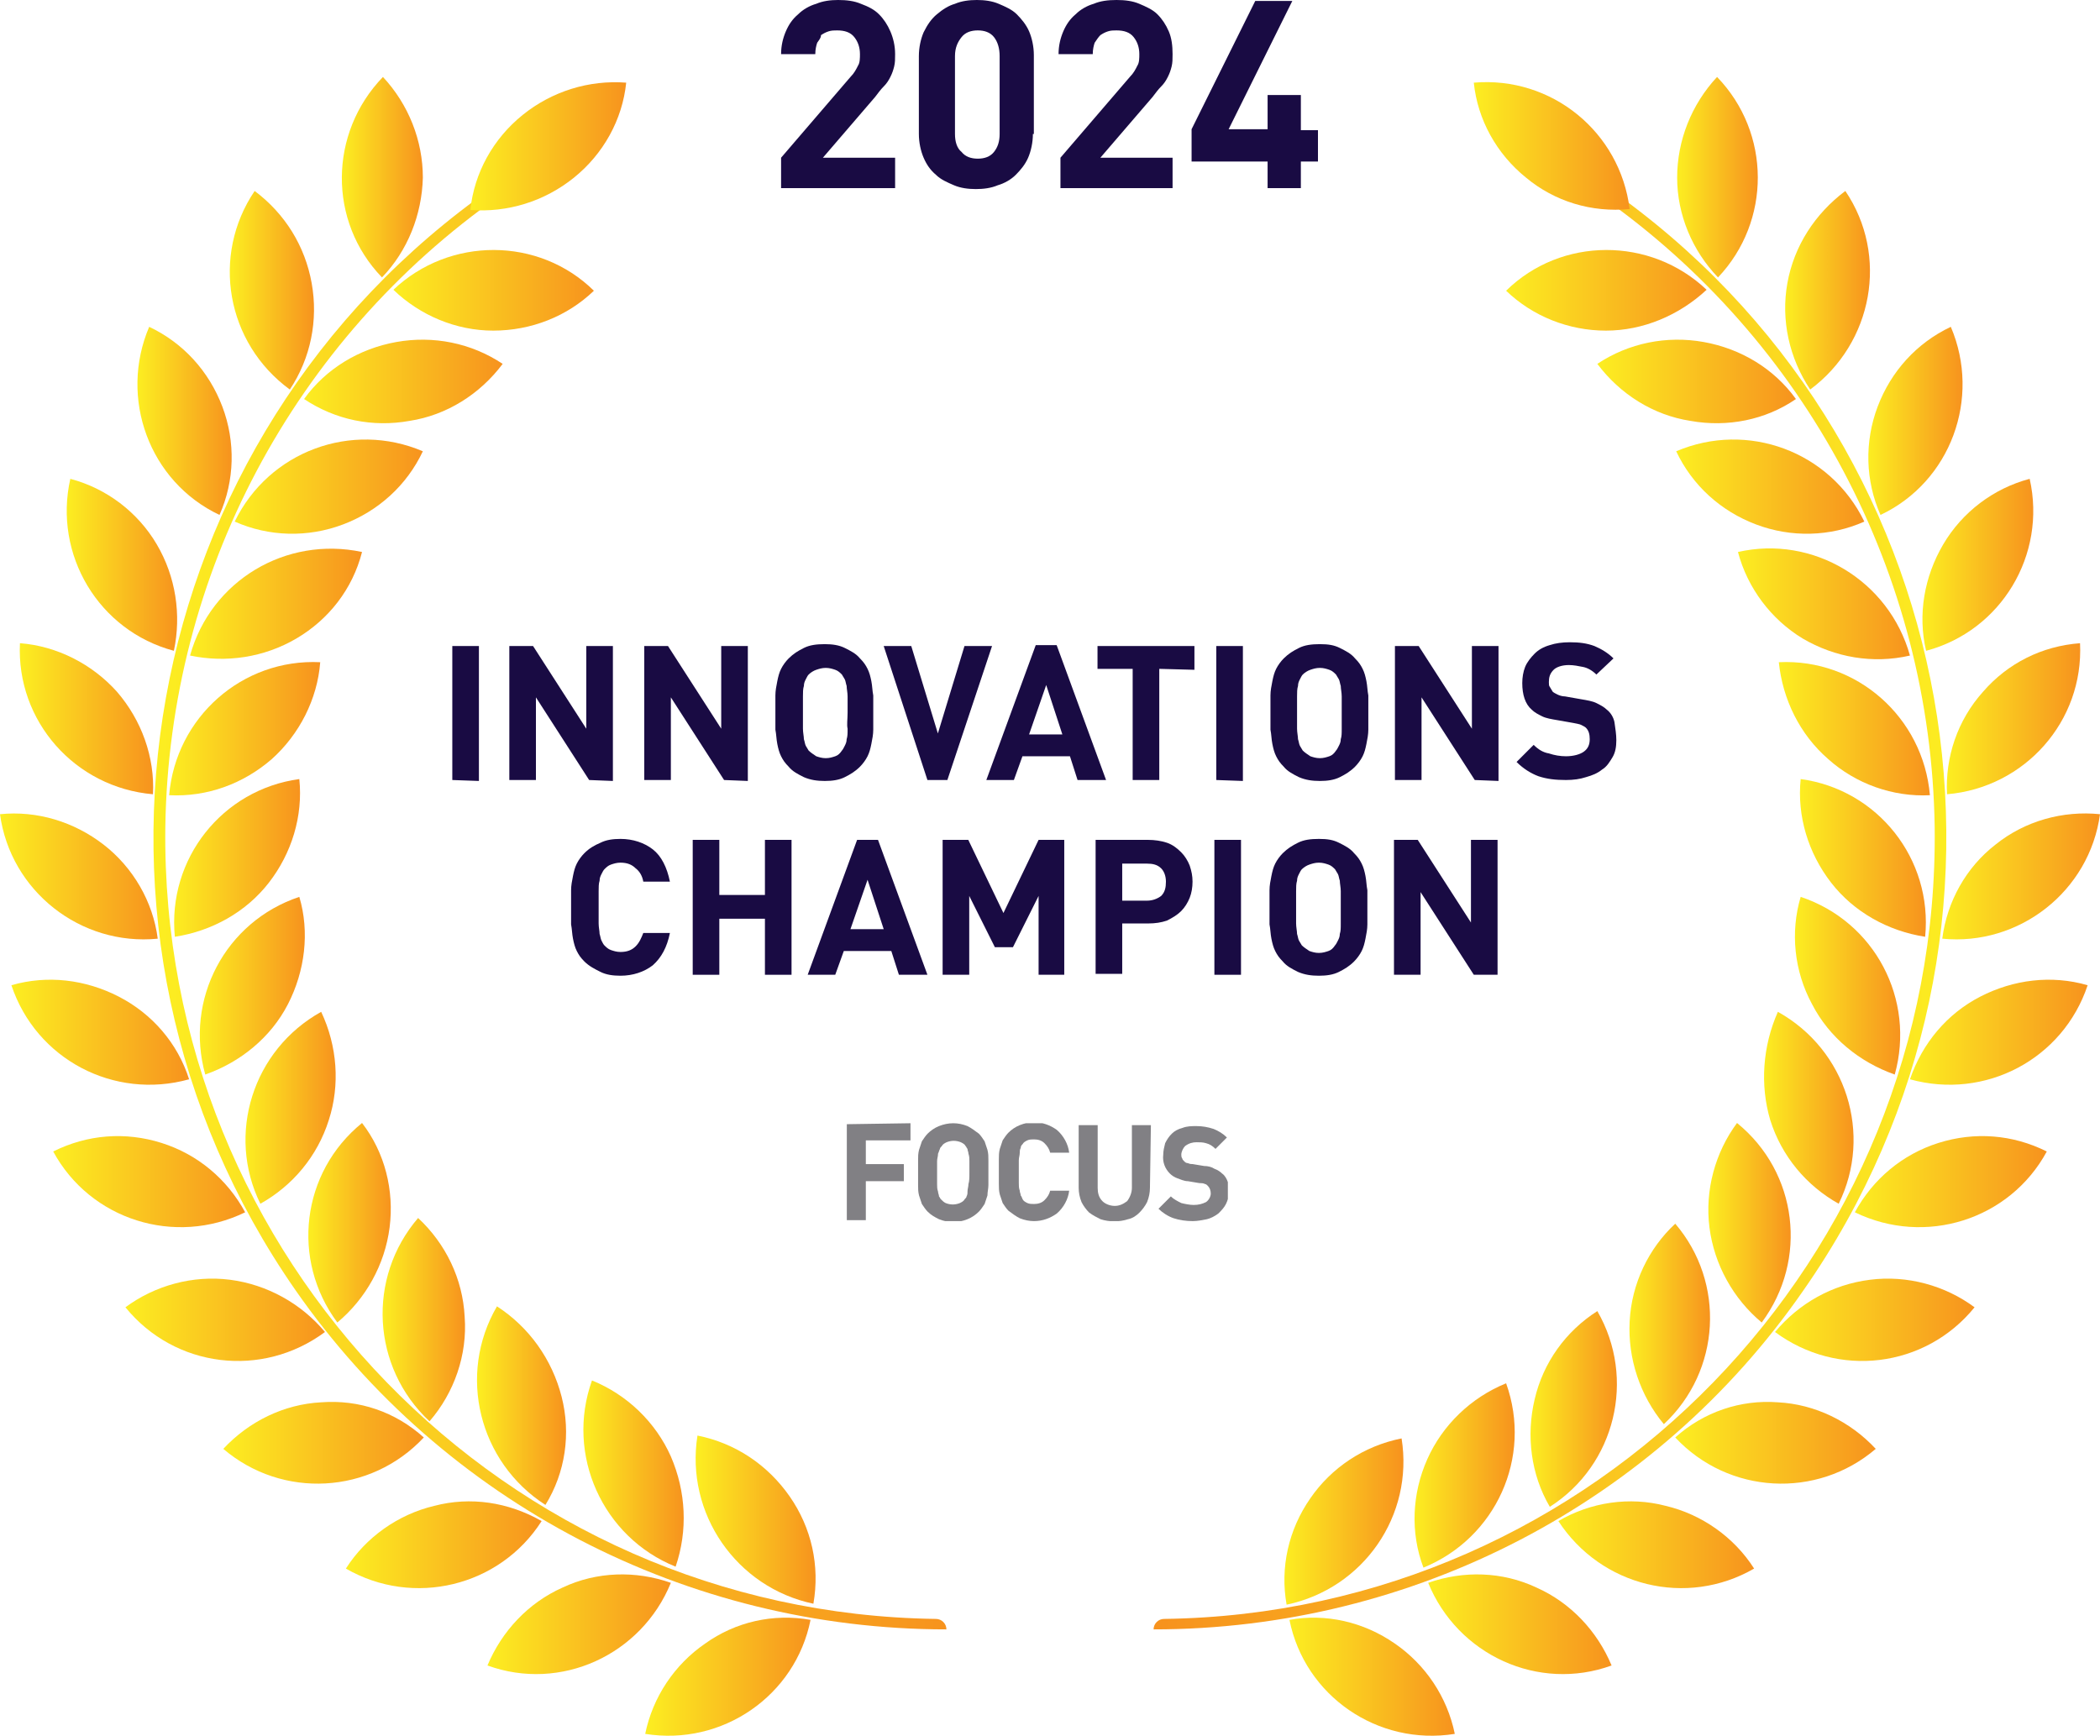 <?xml version="1.0" encoding="utf-8"?>
<!-- Generator: Adobe Illustrator 28.0.0, SVG Export Plug-In . SVG Version: 6.00 Build 0)  -->
<svg version="1.1" id="Ebene_1" xmlns="http://www.w3.org/2000/svg" xmlns:xlink="http://www.w3.org/1999/xlink" x="0px" y="0px"
	 viewBox="0 0 221 182.7" style="enable-background:new 0 0 221 182.7;" xml:space="preserve">
<style type="text/css">
	.st0{fill:url(#path66_00000002364504654623273600000017991703675487062165_);}
	.st1{fill:url(#path68_00000170987919350233578220000018297327826931693467_);}
	.st2{fill:url(#path70_00000183229238640323623110000010850987073702271378_);}
	.st3{fill:url(#path72_00000070118160869402803900000007849101339911416721_);}
	.st4{fill:url(#path74_00000009581528228450980150000014384790440471882935_);}
	.st5{fill:url(#path76_00000147936045037335548220000010460189223105050792_);}
	.st6{fill:url(#path78_00000136378957379353175880000004776205921676276645_);}
	.st7{fill:url(#path80_00000155849642824016911670000000736312963400111763_);}
	.st8{fill:url(#path82_00000147216679612889138340000011817950154206370710_);}
	.st9{fill:url(#path84_00000008122860190053710880000009136703692388265894_);}
	.st10{fill:url(#path86_00000165945903377828578140000002627537334953473438_);}
	.st11{fill:url(#path88_00000006707924792642919140000011721283546720326582_);}
	.st12{fill:url(#path90_00000016033823908300801200000018279199059513043586_);}
	.st13{fill:url(#path92_00000053521792679741567420000002821991509690366354_);}
	.st14{fill:url(#path94_00000172401603485036291850000018347928214469366667_);}
	.st15{fill:url(#path96_00000054975961931097962840000009433725988763936444_);}
	.st16{fill:url(#path98_00000004542862512637773370000002467883215763331500_);}
	.st17{fill:url(#path100_00000137827560955607664780000006843383445691659422_);}
	.st18{fill:url(#path102_00000093895107296253448640000003207495343949977221_);}
	.st19{fill:url(#path104_00000100353120226836184100000006313001965165141690_);}
	.st20{fill:url(#path106_00000145744481650782448600000000294081353387099303_);}
	.st21{fill:url(#path108_00000042715641816650173350000008103299892589355444_);}
	.st22{fill:url(#path110_00000111908377068247045230000006405274429157845893_);}
	.st23{fill:url(#path112_00000109007021549843204330000001461882314736013963_);}
	.st24{fill:url(#path114_00000103964576109054568610000011825444756248884370_);}
	.st25{fill:url(#path116_00000070105155477488624270000007786199994095786112_);}
	.st26{fill:url(#path118_00000129907303110194074590000000960148184615936692_);}
	.st27{fill:url(#path120_00000040544623382302623410000017286843588466428559_);}
	.st28{fill:url(#path122_00000035520950801229213840000002086280982031243446_);}
	.st29{fill:url(#path124_00000092451745729459966060000002973284795312257715_);}
	.st30{fill:url(#path126_00000099654717970294486070000014919265259868929669_);}
	.st31{fill:url(#path128_00000041266018118060600550000003421208601903092662_);}
	.st32{fill:url(#path130_00000118377741380110820820000012939060067348560542_);}
	.st33{fill:url(#path132_00000019659044178264149640000011275129214309110707_);}
	.st34{fill:url(#path134_00000074419688122250809930000015882895516486125978_);}
	.st35{fill:url(#path136_00000173843716930812380800000017995097568904353184_);}
	.st36{fill:url(#path138_00000176020258487123553980000011246554009150151303_);}
	.st37{fill:url(#path140_00000135682067194157648490000017752025642195402116_);}
	.st38{fill:url(#path142_00000103956636496599542880000005846035713124740770_);}
	.st39{fill:url(#path144_00000149382663866728344410000005092204212534542469_);}
	.st40{fill:url(#path146_00000127023954585152755850000004166545747543377837_);}
	.st41{fill:url(#path148_00000000945399076470026590000017277771800458058156_);}
	.st42{fill:url(#path150_00000139973212919638379190000007487901787810846848_);}
	.st43{fill:url(#path152_00000009566392376450014200000012814780558803191444_);}
	.st44{fill:url(#path154_00000068676156989654819980000010291034379934972032_);}
	.st45{fill:url(#path156_00000117642003789039720470000017501149621603333783_);}
	.st46{fill:url(#path158_00000135667902302354624030000016804767107027266485_);}
	.st47{fill:url(#path160_00000157293805413993677790000007689810939294711466_);}
	.st48{fill:url(#path162_00000003789091926458214280000017544598152380571015_);}
	.st49{fill:url(#path164_00000088854619340295398450000015246696899961314191_);}
	.st50{fill:url(#path166_00000129165877640482252360000016874959684010428847_);}
	.st51{fill:url(#path168_00000038395624782236547010000007030765238809094028_);}
	.st52{fill:url(#path170_00000019648995420760011030000005356115964317063603_);}
	.st53{fill:url(#path172_00000173883327874610156510000009448819168455344553_);}
	.st54{fill:url(#path174_00000111174100000596070530000012648838358752141478_);}
	.st55{fill:url(#path176_00000181807236265482290750000017860039324064506302_);}
	.st56{fill:#190B43;}
	.st57{fill:#818084;}
	.st58{clip-path:url(#SVGID_00000034082041471562762750000009779716331581578684_);}
</style>
<linearGradient id="path66_00000057150207033529884550000003782486043533041578_" gradientUnits="userSpaceOnUse" x1="135.139" y1="-752.15" x2="147.609" y2="-752.15" gradientTransform="matrix(1 0 0 -1 0 -592)">
	<stop  offset="0" style="stop-color:#FCEE21"/>
	<stop  offset="1" style="stop-color:#F7931E"/>
</linearGradient>
<path id="path66" style="fill:url(#path66_00000057150207033529884550000003782486043533041578_);" d="M137.9,157.7
	c-2.3,3.3-3.2,7.3-2.5,11.2c8.1-1.7,13.4-9.4,12.1-17.5C143.5,152.2,140.1,154.5,137.9,157.7"/>
<linearGradient id="path68_00000122709496306987772440000000200866779196822407_" gradientUnits="userSpaceOnUse" x1="135.64" y1="-768.482" x2="153.06" y2="-768.482" gradientTransform="matrix(1 0 0 -1 0 -592)">
	<stop  offset="0" style="stop-color:#FCEE21"/>
	<stop  offset="1" style="stop-color:#F7931E"/>
</linearGradient>
<path id="path68" style="fill:url(#path68_00000122709496306987772440000000200866779196822407_);" d="M146.8,173
	c3.2,2.2,5.5,5.6,6.3,9.5c-8.1,1.3-15.8-4-17.4-12C139.5,169.8,143.5,170.7,146.8,173"/>
<linearGradient id="path70_00000056395412298367073750000004370786461380380038_" gradientUnits="userSpaceOnUse" x1="148.849" y1="-747.3" x2="159.35" y2="-747.3" gradientTransform="matrix(1 0 0 -1 0 -592)">
	<stop  offset="0" style="stop-color:#FCEE21"/>
	<stop  offset="1" style="stop-color:#F7931E"/>
</linearGradient>
<path id="path70" style="fill:url(#path70_00000056395412298367073750000004370786461380380038_);" d="M150.2,153.6
	c-1.6,3.6-1.8,7.7-0.4,11.4c7.6-3.1,11.5-11.6,8.7-19.4C154.8,147.1,151.8,150,150.2,153.6"/>
<linearGradient id="path72_00000011739980137706809170000013514021169303252644_" gradientUnits="userSpaceOnUse" x1="150.3" y1="-762.96" x2="169.6" y2="-762.96" gradientTransform="matrix(1 0 0 -1 0 -592)">
	<stop  offset="0" style="stop-color:#FCEE21"/>
	<stop  offset="1" style="stop-color:#F7931E"/>
</linearGradient>
<path id="path72" style="fill:url(#path72_00000011739980137706809170000013514021169303252644_);" d="M161.7,167.1
	c3.6,1.6,6.4,4.6,7.9,8.2c-7.7,2.8-16.2-1.1-19.3-8.7C154,165.3,158.1,165.4,161.7,167.1"/>
<linearGradient id="path74_00000043438595519649181680000013594095989697871746_" gradientUnits="userSpaceOnUse" x1="161.04" y1="-740.3" x2="170.18" y2="-740.3" gradientTransform="matrix(1 0 0 -1 0 -592)">
	<stop  offset="0" style="stop-color:#FCEE21"/>
	<stop  offset="1" style="stop-color:#F7931E"/>
</linearGradient>
<path id="path74" style="fill:url(#path74_00000043438595519649181680000013594095989697871746_);" d="M161.5,147.3
	c-0.9,3.8-0.4,7.9,1.6,11.3c6.9-4.4,9.1-13.5,5-20.6C164.8,140.1,162.4,143.4,161.5,147.3"/>
<linearGradient id="path76_00000154424959408118336570000009568340867532284805_" gradientUnits="userSpaceOnUse" x1="164" y1="-754.592" x2="184.55" y2="-754.592" gradientTransform="matrix(1 0 0 -1 0 -592)">
	<stop  offset="0" style="stop-color:#FCEE21"/>
	<stop  offset="1" style="stop-color:#F7931E"/>
</linearGradient>
<path id="path76" style="fill:url(#path76_00000154424959408118336570000009568340867532284805_);" d="M175.3,158.5
	c3.8,0.9,7.2,3.3,9.3,6.6c-7.1,4.1-16.1,1.9-20.6-5C167.4,158.1,171.5,157.5,175.3,158.5"/>
<linearGradient id="path78_00000096767827466877169420000004356164496975853459_" gradientUnits="userSpaceOnUse" x1="171.492" y1="-731.35" x2="180.024" y2="-731.35" gradientTransform="matrix(1 0 0 -1 0 -592)">
	<stop  offset="0" style="stop-color:#FCEE21"/>
	<stop  offset="1" style="stop-color:#F7931E"/>
</linearGradient>
<path id="path78" style="fill:url(#path78_00000096767827466877169420000004356164496975853459_);" d="M171.5,139.1
	c-0.2,3.9,1.1,7.8,3.6,10.8c6-5.6,6.5-14.9,1.2-21.1C173.5,131.4,171.7,135.1,171.5,139.1"/>
<linearGradient id="path80_00000059286540658445418600000007096917168538809223_" gradientUnits="userSpaceOnUse" x1="176.3" y1="-743.86" x2="197.43" y2="-743.86" gradientTransform="matrix(1 0 0 -1 0 -592)">
	<stop  offset="0" style="stop-color:#FCEE21"/>
	<stop  offset="1" style="stop-color:#F7931E"/>
</linearGradient>
<path id="path80" style="fill:url(#path80_00000059286540658445418600000007096917168538809223_);" d="M187.1,147.6
	c3.9,0.2,7.6,2,10.3,4.9c-6.2,5.3-15.5,4.8-21.1-1.2C179.3,148.6,183.2,147.3,187.1,147.6"/>
<linearGradient id="path82_00000150068285469086708980000004822610683655242377_" gradientUnits="userSpaceOnUse" x1="179.781" y1="-720.7" x2="188.464" y2="-720.7" gradientTransform="matrix(1 0 0 -1 0 -592)">
	<stop  offset="0" style="stop-color:#FCEE21"/>
	<stop  offset="1" style="stop-color:#F7931E"/>
</linearGradient>
<path id="path82" style="fill:url(#path82_00000150068285469086708980000004822610683655242377_);" d="M179.9,129.2
	c0.5,3.9,2.5,7.5,5.5,10c4.9-6.6,3.8-15.8-2.6-21C180.5,121.3,179.4,125.3,179.9,129.2"/>
<linearGradient id="path84_00000063627501359838118110000012129692362850051485_" gradientUnits="userSpaceOnUse" x1="186.8" y1="-730.916" x2="207.8" y2="-730.916" gradientTransform="matrix(1 0 0 -1 0 -592)">
	<stop  offset="0" style="stop-color:#FCEE21"/>
	<stop  offset="1" style="stop-color:#F7931E"/>
</linearGradient>
<path id="path84" style="fill:url(#path84_00000063627501359838118110000012129692362850051485_);" d="M196.8,134.7
	c3.9-0.5,7.9,0.6,11,2.9c-5.2,6.4-14.4,7.5-21,2.6C189.3,137.2,192.8,135.2,196.8,134.7"/>
<linearGradient id="path86_00000057847678879094501460000002325516745933653915_" gradientUnits="userSpaceOnUse" x1="185.635" y1="-708.6" x2="195.165" y2="-708.6" gradientTransform="matrix(1 0 0 -1 0 -592)">
	<stop  offset="0" style="stop-color:#FCEE21"/>
	<stop  offset="1" style="stop-color:#F7931E"/>
</linearGradient>
<path id="path86" style="fill:url(#path86_00000057847678879094501460000002325516745933653915_);" d="M186.3,117.9
	c1.2,3.8,3.8,6.9,7.2,8.8c3.6-7.3,0.8-16.2-6.4-20.2C185.5,110.1,185.2,114.2,186.3,117.9"/>
<linearGradient id="path88_00000016786966068708376700000013301048542721936547_" gradientUnits="userSpaceOnUse" x1="195.13" y1="-716.373" x2="215.33" y2="-716.373" gradientTransform="matrix(1 0 0 -1 0 -592)">
	<stop  offset="0" style="stop-color:#FCEE21"/>
	<stop  offset="1" style="stop-color:#F7931E"/>
</linearGradient>
<path id="path88" style="fill:url(#path88_00000016786966068708376700000013301048542721936547_);" d="M204,120.3
	c3.8-1.2,7.8-0.9,11.4,0.9c-3.9,7.2-12.8,10-20.2,6.4C197.1,124.1,200.2,121.5,204,120.3"/>
<linearGradient id="path90_00000067926357761652531750000011054714988002804374_" gradientUnits="userSpaceOnUse" x1="188.895" y1="-695.75" x2="199.961" y2="-695.75" gradientTransform="matrix(1 0 0 -1 0 -592)">
	<stop  offset="0" style="stop-color:#FCEE21"/>
	<stop  offset="1" style="stop-color:#F7931E"/>
</linearGradient>
<path id="path90" style="fill:url(#path90_00000067926357761652531750000011054714988002804374_);" d="M190.7,105.7
	c1.8,3.5,5,6.1,8.7,7.4c2.2-7.9-2.1-16.1-9.9-18.7C188.4,98.1,188.8,102.2,190.7,105.7"/>
<linearGradient id="path92_00000082354694031473244990000018000409279984456844_" gradientUnits="userSpaceOnUse" x1="201.05" y1="-700.647" x2="219.75" y2="-700.647" gradientTransform="matrix(1 0 0 -1 0 -592)">
	<stop  offset="0" style="stop-color:#FCEE21"/>
	<stop  offset="1" style="stop-color:#F7931E"/>
</linearGradient>
<path id="path92" style="fill:url(#path92_00000082354694031473244990000018000409279984456844_);" d="M208.4,104.9
	c3.5-1.8,7.5-2.3,11.3-1.2c-2.6,7.8-10.8,12.1-18.7,9.9C202.3,109.8,204.9,106.7,208.4,104.9"/>
<linearGradient id="path94_00000114054901409010125340000004193575222532981160_" gradientUnits="userSpaceOnUse" x1="189.41" y1="-682.3" x2="202.66" y2="-682.3" gradientTransform="matrix(1 0 0 -1 0 -592)">
	<stop  offset="0" style="stop-color:#FCEE21"/>
	<stop  offset="1" style="stop-color:#F7931E"/>
</linearGradient>
<path id="path94" style="fill:url(#path94_00000114054901409010125340000004193575222532981160_);" d="M192.7,92.9
	c2.4,3.1,6,5.1,9.9,5.7c0.8-8.2-5-15.5-13.1-16.6C189.1,85.9,190.3,89.8,192.7,92.9"/>
<linearGradient id="path96_00000057844544521409121560000011955180931502703527_" gradientUnits="userSpaceOnUse" x1="204.34" y1="-684.247" x2="220.96" y2="-684.247" gradientTransform="matrix(1 0 0 -1 0 -592)">
	<stop  offset="0" style="stop-color:#FCEE21"/>
	<stop  offset="1" style="stop-color:#F7931E"/>
</linearGradient>
<path id="path96" style="fill:url(#path96_00000057844544521409121560000011955180931502703527_);" d="M210,88.9
	c3.1-2.5,7.1-3.6,11-3.2c-1.1,8.1-8.5,13.9-16.6,13.1C204.9,94.9,206.9,91.3,210,88.9"/>
<linearGradient id="path98_00000050653075676483280610000002941574449672395184_" gradientUnits="userSpaceOnUse" x1="187.25" y1="-668.7" x2="203.12" y2="-668.7" gradientTransform="matrix(1 0 0 -1 0 -592)">
	<stop  offset="0" style="stop-color:#FCEE21"/>
	<stop  offset="1" style="stop-color:#F7931E"/>
</linearGradient>
<path id="path98" style="fill:url(#path98_00000050653075676483280610000002941574449672395184_);" d="M192.4,79.9
	c2.9,2.6,6.8,4,10.7,3.8c-0.7-8.2-7.7-14.4-15.9-14C187.6,73.6,189.4,77.3,192.4,79.9"/>
<linearGradient id="path100_00000103256487054784928000000006962016759069314741_" gradientUnits="userSpaceOnUse" x1="204.88" y1="-667.65" x2="218.88" y2="-667.65" gradientTransform="matrix(1 0 0 -1 0 -592)">
	<stop  offset="0" style="stop-color:#FCEE21"/>
	<stop  offset="1" style="stop-color:#F7931E"/>
</linearGradient>
<path id="path100" style="fill:url(#path100_00000103256487054784928000000006962016759069314741_);" d="M208.7,72.8
	c2.6-3,6.2-4.8,10.2-5.1c0.4,8.2-5.8,15.2-14,15.9C204.7,79.7,206,75.8,208.7,72.8"/>
<linearGradient id="path102_00000111874357635701154810000012816376614965318833_" gradientUnits="userSpaceOnUse" x1="182.86" y1="-655.554" x2="201" y2="-655.554" gradientTransform="matrix(1 0 0 -1 0 -592)">
	<stop  offset="0" style="stop-color:#FCEE21"/>
	<stop  offset="1" style="stop-color:#F7931E"/>
</linearGradient>
<path id="path102" style="fill:url(#path102_00000111874357635701154810000012816376614965318833_);" d="M189.7,67.2
	c3.4,2,7.4,2.7,11.3,1.8c-2.2-7.9-10.2-12.7-18.1-10.9C183.9,61.9,186.4,65.2,189.7,67.2"/>
<linearGradient id="path104_00000043446928528609951990000012071456332855053185_" gradientUnits="userSpaceOnUse" x1="202.313" y1="-651.45" x2="213.963" y2="-651.45" gradientTransform="matrix(1 0 0 -1 0 -592)">
	<stop  offset="0" style="stop-color:#FCEE21"/>
	<stop  offset="1" style="stop-color:#F7931E"/>
</linearGradient>
<path id="path104" style="fill:url(#path104_00000043446928528609951990000012071456332855053185_);" d="M204.5,57.3
	c2-3.4,5.3-5.9,9.1-6.9c1.8,8-3,16-10.9,18.1C201.8,64.7,202.5,60.7,204.5,57.3"/>
<linearGradient id="path106_00000128443790602113464540000005741316074148078779_" gradientUnits="userSpaceOnUse" x1="176.4" y1="-643.222" x2="196.22" y2="-643.222" gradientTransform="matrix(1 0 0 -1 0 -592)">
	<stop  offset="0" style="stop-color:#FCEE21"/>
	<stop  offset="1" style="stop-color:#F7931E"/>
</linearGradient>
<path id="path106" style="fill:url(#path106_00000128443790602113464540000005741316074148078779_);" d="M184.8,55.2
	c3.7,1.4,7.8,1.3,11.4-0.3c-3.6-7.4-12.3-10.6-19.8-7.4C178.1,51.1,181.1,53.8,184.8,55.2"/>
<linearGradient id="path108_00000043434922532602827900000011943721703051599020_" gradientUnits="userSpaceOnUse" x1="196.599" y1="-636.3" x2="206.502" y2="-636.3" gradientTransform="matrix(1 0 0 -1 0 -592)">
	<stop  offset="0" style="stop-color:#FCEE21"/>
	<stop  offset="1" style="stop-color:#F7931E"/>
</linearGradient>
<path id="path108" style="fill:url(#path108_00000043434922532602827900000011943721703051599020_);" d="M197.6,42.8
	c1.4-3.7,4.1-6.7,7.7-8.4c3.2,7.5,0,16.3-7.4,19.8C196.3,50.6,196.2,46.5,197.6,42.8"/>
<linearGradient id="path110_00000107545982030950542950000010837744891563605668_" gradientUnits="userSpaceOnUse" x1="168.17" y1="-632.15" x2="189" y2="-632.15" gradientTransform="matrix(1 0 0 -1 0 -592)">
	<stop  offset="0" style="stop-color:#FCEE21"/>
	<stop  offset="1" style="stop-color:#F7931E"/>
</linearGradient>
<path id="path110" style="fill:url(#path110_00000107545982030950542950000010837744891563605668_);" d="M177.9,44.3
	c3.9,0.7,7.9-0.1,11.1-2.3c-2.3-3.2-5.8-5.3-9.7-6s-7.9,0.1-11.2,2.3C170.5,41.5,174,43.7,177.9,44.3"/>
<linearGradient id="path112_00000090257809704830599390000003199059456675767708_" gradientUnits="userSpaceOnUse" x1="187.889" y1="-622.55" x2="196.739" y2="-622.55" gradientTransform="matrix(1 0 0 -1 0 -592)">
	<stop  offset="0" style="stop-color:#FCEE21"/>
	<stop  offset="1" style="stop-color:#F7931E"/>
</linearGradient>
<path id="path112" style="fill:url(#path112_00000090257809704830599390000003199059456675767708_);" d="M188.1,29.8
	c0.7-3.9,2.9-7.3,6.1-9.7c4.6,6.8,2.9,16-3.7,20.9C188.3,37.7,187.4,33.7,188.1,29.8"/>
<linearGradient id="path114_00000161621331784387684400000003017063968664078765_" gradientUnits="userSpaceOnUse" x1="158.41" y1="-622.556" x2="179.55" y2="-622.556" gradientTransform="matrix(1 0 0 -1 0 -592)">
	<stop  offset="0" style="stop-color:#FCEE21"/>
	<stop  offset="1" style="stop-color:#F7931E"/>
</linearGradient>
<path id="path114" style="fill:url(#path114_00000161621331784387684400000003017063968664078765_);" d="M169,34.8
	c3.9,0,7.7-1.6,10.6-4.3c-5.9-5.6-15.3-5.6-21.1,0.1C161.3,33.3,165.1,34.8,169,34.8"/>
<linearGradient id="path116_00000155134273602584133900000008332594434169502395_" gradientUnits="userSpaceOnUse" x1="176.5" y1="-610.65" x2="185.006" y2="-610.65" gradientTransform="matrix(1 0 0 -1 0 -592)">
	<stop  offset="0" style="stop-color:#FCEE21"/>
	<stop  offset="1" style="stop-color:#F7931E"/>
</linearGradient>
<path id="path116" style="fill:url(#path116_00000155134273602584133900000008332594434169502395_);" d="M176.5,18.7
	c0-3.9,1.5-7.7,4.2-10.6c5.7,5.9,5.7,15.2,0.1,21.1C178.1,26.4,176.5,22.6,176.5,18.7"/>
<linearGradient id="path118_00000069369434535150685390000017530085879714915756_" gradientUnits="userSpaceOnUse" x1="206.43" y1="-687.6" x2="122.46" y2="-687.6" gradientTransform="matrix(1 0 0 -1 0 -592)">
	<stop  offset="0" style="stop-color:#FCEE21"/>
	<stop  offset="1" style="stop-color:#F7931E"/>
</linearGradient>
<path id="path118" style="fill:url(#path118_00000069369434535150685390000017530085879714915756_);" d="M121.4,171.5L121.4,171.5
	c0-0.6,0.5-1.1,1.1-1.1l0,0l0,0c45.4-0.6,81.7-38,81.1-83.4c-0.4-26.5-13.5-51.2-35.2-66.4l0.7-0.9C206.9,46,216.2,98,189.8,135.8
	C174.3,158.2,148.7,171.5,121.4,171.5"/>
<linearGradient id="path120_00000092446174570903114700000010648964897165769915_" gradientUnits="userSpaceOnUse" x1="155.02" y1="-607.36" x2="171.46" y2="-607.36" gradientTransform="matrix(1 0 0 -1 0 -592)">
	<stop  offset="0" style="stop-color:#FCEE21"/>
	<stop  offset="1" style="stop-color:#F7931E"/>
</linearGradient>
<path id="path120" style="fill:url(#path120_00000092446174570903114700000010648964897165769915_);" d="M160.6,18.7
	c-3.1-2.5-5.1-6.1-5.5-10c8.2-0.7,15.4,5.2,16.4,13.3C167.5,22.4,163.6,21.2,160.6,18.7"/>
<linearGradient id="path122_00000076569413154053177930000004561167879839245998_" gradientUnits="userSpaceOnUse" x1="73.248" y1="-751.95" x2="85.824" y2="-751.95" gradientTransform="matrix(1 0 0 -1 0 -592)">
	<stop  offset="0" style="stop-color:#FCEE21"/>
	<stop  offset="1" style="stop-color:#F7931E"/>
</linearGradient>
<path id="path122" style="fill:url(#path122_00000076569413154053177930000004561167879839245998_);" d="M83.1,157.5
	c2.3,3.3,3.2,7.3,2.5,11.3c-8.1-1.7-13.5-9.5-12.2-17.7C77.4,151.9,80.8,154.2,83.1,157.5"/>
<linearGradient id="path124_00000059288715084777611900000007683564204808020633_" gradientUnits="userSpaceOnUse" x1="67.9" y1="-768.482" x2="85.32" y2="-768.482" gradientTransform="matrix(1 0 0 -1 0 -592)">
	<stop  offset="0" style="stop-color:#FCEE21"/>
	<stop  offset="1" style="stop-color:#F7931E"/>
</linearGradient>
<path id="path124" style="fill:url(#path124_00000059288715084777611900000007683564204808020633_);" d="M74.2,173
	c-3.2,2.2-5.5,5.6-6.3,9.5c8.1,1.3,15.8-4,17.4-12C81.4,169.8,77.4,170.7,74.2,173"/>
<linearGradient id="path126_00000054983043410581875080000011948702853048620703_" gradientUnits="userSpaceOnUse" x1="61.377" y1="-747.1" x2="71.977" y2="-747.1" gradientTransform="matrix(1 0 0 -1 0 -592)">
	<stop  offset="0" style="stop-color:#FCEE21"/>
	<stop  offset="1" style="stop-color:#F7931E"/>
</linearGradient>
<path id="path126" style="fill:url(#path126_00000054983043410581875080000011948702853048620703_);" d="M70.6,153.3
	c1.6,3.7,1.8,7.8,0.5,11.6c-7.7-3.1-11.6-11.8-8.8-19.6C66,146.8,69,149.7,70.6,153.3"/>
<linearGradient id="path128_00000160156665333019945560000015132111865351874214_" gradientUnits="userSpaceOnUse" x1="51.35" y1="-762.96" x2="70.65" y2="-762.96" gradientTransform="matrix(1 0 0 -1 0 -592)">
	<stop  offset="0" style="stop-color:#FCEE21"/>
	<stop  offset="1" style="stop-color:#F7931E"/>
</linearGradient>
<path id="path128" style="fill:url(#path128_00000160156665333019945560000015132111865351874214_);" d="M59.2,167.1
	c-3.6,1.6-6.4,4.6-7.9,8.2c7.7,2.8,16.2-1.1,19.3-8.7C66.9,165.3,62.8,165.4,59.2,167.1"/>
<linearGradient id="path130_00000057127080017260907540000003819179371257598858_" gradientUnits="userSpaceOnUse" x1="50.26" y1="-739.95" x2="59.53" y2="-739.95" gradientTransform="matrix(1 0 0 -1 0 -592)">
	<stop  offset="0" style="stop-color:#FCEE21"/>
	<stop  offset="1" style="stop-color:#F7931E"/>
</linearGradient>
<path id="path130" style="fill:url(#path130_00000057127080017260907540000003819179371257598858_);" d="M59.1,147
	c1,3.9,0.4,8-1.7,11.4c-7-4.5-9.3-13.7-5.1-20.9C55.7,139.7,58.1,143.1,59.1,147"/>
<linearGradient id="path132_00000010994039449646613970000016698586327492095890_" gradientUnits="userSpaceOnUse" x1="36.4" y1="-754.592" x2="56.96" y2="-754.592" gradientTransform="matrix(1 0 0 -1 0 -592)">
	<stop  offset="0" style="stop-color:#FCEE21"/>
	<stop  offset="1" style="stop-color:#F7931E"/>
</linearGradient>
<path id="path132" style="fill:url(#path132_00000010994039449646613970000016698586327492095890_);" d="M45.7,158.5
	c-3.8,0.9-7.2,3.3-9.3,6.6c7.1,4.1,16.2,1.9,20.6-5C53.5,158.1,49.5,157.5,45.7,158.5"/>
<linearGradient id="path134_00000122684432371376722620000017365408012798335676_" gradientUnits="userSpaceOnUse" x1="40.264" y1="-730.9" x2="48.924" y2="-730.9" gradientTransform="matrix(1 0 0 -1 0 -592)">
	<stop  offset="0" style="stop-color:#FCEE21"/>
	<stop  offset="1" style="stop-color:#F7931E"/>
</linearGradient>
<path id="path134" style="fill:url(#path134_00000122684432371376722620000017365408012798335676_);" d="M48.9,138.6
	c0.3,4-1.1,8-3.7,11c-6.1-5.7-6.6-15.1-1.2-21.4C46.9,130.9,48.7,134.6,48.9,138.6"/>
<linearGradient id="path136_00000101825887001956296010000002692235180219142048_" gradientUnits="userSpaceOnUse" x1="23.5" y1="-743.86" x2="44.63" y2="-743.86" gradientTransform="matrix(1 0 0 -1 0 -592)">
	<stop  offset="0" style="stop-color:#FCEE21"/>
	<stop  offset="1" style="stop-color:#F7931E"/>
</linearGradient>
<path id="path136" style="fill:url(#path136_00000101825887001956296010000002692235180219142048_);" d="M33.8,147.6
	c-3.9,0.2-7.6,2-10.3,4.9c6.2,5.3,15.5,4.8,21.1-1.2C41.6,148.6,37.8,147.3,33.8,147.6"/>
<linearGradient id="path138_00000137105636249241708330000015701575732344984235_" gradientUnits="userSpaceOnUse" x1="32.51" y1="-720.7" x2="41.186" y2="-720.7" gradientTransform="matrix(1 0 0 -1 0 -592)">
	<stop  offset="0" style="stop-color:#FCEE21"/>
	<stop  offset="1" style="stop-color:#F7931E"/>
</linearGradient>
<path id="path138" style="fill:url(#path138_00000137105636249241708330000015701575732344984235_);" d="M41,129.2
	c-0.5,3.9-2.5,7.5-5.5,10c-4.9-6.6-3.8-15.8,2.6-21C40.5,121.3,41.5,125.3,41,129.2"/>
<linearGradient id="path140_00000063608824622411917610000007447359893747669931_" gradientUnits="userSpaceOnUse" x1="13.2" y1="-730.916" x2="34.2" y2="-730.916" gradientTransform="matrix(1 0 0 -1 0 -592)">
	<stop  offset="0" style="stop-color:#FCEE21"/>
	<stop  offset="1" style="stop-color:#F7931E"/>
</linearGradient>
<path id="path140" style="fill:url(#path140_00000063608824622411917610000007447359893747669931_);" d="M24.2,134.7
	c-3.9-0.5-7.9,0.6-11,2.9c5.2,6.4,14.4,7.5,21,2.6C31.7,137.2,28.1,135.2,24.2,134.7"/>
<linearGradient id="path142_00000076601722913140846220000002152133846104074887_" gradientUnits="userSpaceOnUse" x1="25.79" y1="-708.6" x2="35.32" y2="-708.6" gradientTransform="matrix(1 0 0 -1 0 -592)">
	<stop  offset="0" style="stop-color:#FCEE21"/>
	<stop  offset="1" style="stop-color:#F7931E"/>
</linearGradient>
<path id="path142" style="fill:url(#path142_00000076601722913140846220000002152133846104074887_);" d="M34.6,117.9
	c-1.2,3.8-3.8,6.9-7.2,8.8c-3.6-7.3-0.8-16.2,6.4-20.2C35.5,110.1,35.8,114.2,34.6,117.9"/>
<linearGradient id="path144_00000158017291748653328380000016069645304927888540_" gradientUnits="userSpaceOnUse" x1="5.63" y1="-716.373" x2="25.83" y2="-716.373" gradientTransform="matrix(1 0 0 -1 0 -592)">
	<stop  offset="0" style="stop-color:#FCEE21"/>
	<stop  offset="1" style="stop-color:#F7931E"/>
</linearGradient>
<path id="path144" style="fill:url(#path144_00000158017291748653328380000016069645304927888540_);" d="M17,120.3
	c-3.8-1.2-7.8-0.9-11.4,0.9c3.9,7.2,12.8,10,20.2,6.4C23.9,124.1,20.8,121.5,17,120.3"/>
<linearGradient id="path146_00000124844402809163174470000003823570142811655087_" gradientUnits="userSpaceOnUse" x1="21.004" y1="-695.75" x2="32.058" y2="-695.75" gradientTransform="matrix(1 0 0 -1 0 -592)">
	<stop  offset="0" style="stop-color:#FCEE21"/>
	<stop  offset="1" style="stop-color:#F7931E"/>
</linearGradient>
<path id="path146" style="fill:url(#path146_00000124844402809163174470000003823570142811655087_);" d="M30.3,105.7
	c-1.8,3.5-5,6.1-8.7,7.4c-2.2-7.9,2.1-16.1,9.9-18.7C32.6,98.1,32.1,102.2,30.3,105.7"/>
<linearGradient id="path148_00000090276845691881545680000001871081984210975617_" gradientUnits="userSpaceOnUse" x1="1.2" y1="-700.647" x2="19.9" y2="-700.647" gradientTransform="matrix(1 0 0 -1 0 -592)">
	<stop  offset="0" style="stop-color:#FCEE21"/>
	<stop  offset="1" style="stop-color:#F7931E"/>
</linearGradient>
<path id="path148" style="fill:url(#path148_00000090276845691881545680000001871081984210975617_);" d="M12.5,104.9
	c-3.5-1.8-7.5-2.3-11.3-1.2c2.6,7.8,10.8,12.1,18.7,9.9C18.7,109.8,16,106.7,12.5,104.9"/>
<linearGradient id="path150_00000101799739594849772170000008729154929059911066_" gradientUnits="userSpaceOnUse" x1="18.299" y1="-682.3" x2="31.549" y2="-682.3" gradientTransform="matrix(1 0 0 -1 0 -592)">
	<stop  offset="0" style="stop-color:#FCEE21"/>
	<stop  offset="1" style="stop-color:#F7931E"/>
</linearGradient>
<path id="path150" style="fill:url(#path150_00000101799739594849772170000008729154929059911066_);" d="M28.3,92.9
	c-2.4,3.1-6,5.1-9.9,5.7c-0.8-8.2,5-15.5,13.1-16.6C31.9,85.9,30.7,89.8,28.3,92.9"/>
<linearGradient id="path152_00000139992402932445932490000015832743012354867116_" gradientUnits="userSpaceOnUse" x1="0" y1="-684.249" x2="16.62" y2="-684.249" gradientTransform="matrix(1 0 0 -1 0 -592)">
	<stop  offset="0" style="stop-color:#FCEE21"/>
	<stop  offset="1" style="stop-color:#F7931E"/>
</linearGradient>
<path id="path152" style="fill:url(#path152_00000139992402932445932490000015832743012354867116_);" d="M10.9,88.9
	c-3.1-2.4-7-3.6-10.9-3.2c1.1,8.1,8.5,13.9,16.6,13.1C16.1,94.9,14,91.3,10.9,88.9"/>
<linearGradient id="path154_00000142144687683652831320000002874370194507240097_" gradientUnits="userSpaceOnUse" x1="17.82" y1="-668.7" x2="33.69" y2="-668.7" gradientTransform="matrix(1 0 0 -1 0 -592)">
	<stop  offset="0" style="stop-color:#FCEE21"/>
	<stop  offset="1" style="stop-color:#F7931E"/>
</linearGradient>
<path id="path154" style="fill:url(#path154_00000142144687683652831320000002874370194507240097_);" d="M28.6,79.9
	c-3,2.6-6.8,4-10.8,3.8c0.7-8.2,7.7-14.4,15.9-14C33.4,73.6,31.5,77.3,28.6,79.9"/>
<linearGradient id="path156_00000023281604807746567450000003607429402993161632_" gradientUnits="userSpaceOnUse" x1="2.082" y1="-667.65" x2="16.082" y2="-667.65" gradientTransform="matrix(1 0 0 -1 0 -592)">
	<stop  offset="0" style="stop-color:#FCEE21"/>
	<stop  offset="1" style="stop-color:#F7931E"/>
</linearGradient>
<path id="path156" style="fill:url(#path156_00000023281604807746567450000003607429402993161632_);" d="M12.3,72.8
	C9.7,69.9,6,68,2.1,67.7c-0.4,8.2,5.8,15.2,14,15.9C16.3,79.7,14.9,75.8,12.3,72.8"/>
<linearGradient id="path158_00000148636050082698827800000015760703609953263802_" gradientUnits="userSpaceOnUse" x1="19.95" y1="-655.548" x2="38.09" y2="-655.548" gradientTransform="matrix(1 0 0 -1 0 -592)">
	<stop  offset="0" style="stop-color:#FCEE21"/>
	<stop  offset="1" style="stop-color:#F7931E"/>
</linearGradient>
<path id="path158" style="fill:url(#path158_00000148636050082698827800000015760703609953263802_);" d="M31.2,67.2
	c-3.4,2-7.4,2.6-11.2,1.8c2.2-7.9,10.1-12.6,18.1-10.9C37.1,62,34.6,65.2,31.2,67.2"/>
<linearGradient id="path160_00000088117486206813889310000000940979220253984646_" gradientUnits="userSpaceOnUse" x1="6.987" y1="-651.45" x2="18.64" y2="-651.45" gradientTransform="matrix(1 0 0 -1 0 -592)">
	<stop  offset="0" style="stop-color:#FCEE21"/>
	<stop  offset="1" style="stop-color:#F7931E"/>
</linearGradient>
<path id="path160" style="fill:url(#path160_00000088117486206813889310000000940979220253984646_);" d="M16.5,57.3
	c-2-3.4-5.3-5.9-9.1-6.9c-1.8,8,3,16,10.9,18.1C19.1,64.7,18.5,60.7,16.5,57.3"/>
<linearGradient id="path162_00000052810237082765117830000005380258566832769679_" gradientUnits="userSpaceOnUse" x1="24.73" y1="-643.222" x2="44.55" y2="-643.222" gradientTransform="matrix(1 0 0 -1 0 -592)">
	<stop  offset="0" style="stop-color:#FCEE21"/>
	<stop  offset="1" style="stop-color:#F7931E"/>
</linearGradient>
<path id="path162" style="fill:url(#path162_00000052810237082765117830000005380258566832769679_);" d="M36.1,55.2
	c-3.7,1.4-7.8,1.3-11.4-0.3c3.6-7.4,12.3-10.6,19.8-7.4C42.8,51.1,39.8,53.8,36.1,55.2"/>
<linearGradient id="path164_00000143585554553109468850000001826918419150376360_" gradientUnits="userSpaceOnUse" x1="14.448" y1="-636.3" x2="24.355" y2="-636.3" gradientTransform="matrix(1 0 0 -1 0 -592)">
	<stop  offset="0" style="stop-color:#FCEE21"/>
	<stop  offset="1" style="stop-color:#F7931E"/>
</linearGradient>
<path id="path164" style="fill:url(#path164_00000143585554553109468850000001826918419150376360_);" d="M23.4,42.8
	c-1.4-3.7-4.1-6.7-7.7-8.4c-3.2,7.5,0,16.3,7.4,19.8C24.7,50.6,24.8,46.5,23.4,42.8"/>
<linearGradient id="path166_00000057870738336462454510000008543499475217055153_" gradientUnits="userSpaceOnUse" x1="31.95" y1="-632.15" x2="52.78" y2="-632.15" gradientTransform="matrix(1 0 0 -1 0 -592)">
	<stop  offset="0" style="stop-color:#FCEE21"/>
	<stop  offset="1" style="stop-color:#F7931E"/>
</linearGradient>
<path id="path166" style="fill:url(#path166_00000057870738336462454510000008543499475217055153_);" d="M43.1,44.3
	C39.2,45,35.3,44.2,32,42c2.3-3.2,5.8-5.3,9.7-6s7.9,0.1,11.2,2.3C50.5,41.5,47,43.7,43.1,44.3"/>
<linearGradient id="path168_00000065777893142144122890000012101461173633391271_" gradientUnits="userSpaceOnUse" x1="24.2" y1="-622.55" x2="33.055" y2="-622.55" gradientTransform="matrix(1 0 0 -1 0 -592)">
	<stop  offset="0" style="stop-color:#FCEE21"/>
	<stop  offset="1" style="stop-color:#F7931E"/>
</linearGradient>
<path id="path168" style="fill:url(#path168_00000065777893142144122890000012101461173633391271_);" d="M32.8,29.8
	c-0.7-3.9-2.8-7.3-6-9.7c-4.6,6.8-3,16,3.7,20.9C32.7,37.7,33.5,33.7,32.8,29.8"/>
<linearGradient id="path170_00000178887789253094454590000001615324618849494963_" gradientUnits="userSpaceOnUse" x1="41.4" y1="-622.556" x2="62.54" y2="-622.556" gradientTransform="matrix(1 0 0 -1 0 -592)">
	<stop  offset="0" style="stop-color:#FCEE21"/>
	<stop  offset="1" style="stop-color:#F7931E"/>
</linearGradient>
<path id="path170" style="fill:url(#path170_00000178887789253094454590000001615324618849494963_);" d="M51.9,34.8
	c-3.9,0-7.7-1.6-10.5-4.3c5.9-5.6,15.3-5.6,21.1,0.1C59.7,33.3,55.9,34.8,51.9,34.8"/>
<linearGradient id="path172_00000039092444475007611390000000505237799471322268_" gradientUnits="userSpaceOnUse" x1="35.96" y1="-610.65" x2="44.465" y2="-610.65" gradientTransform="matrix(1 0 0 -1 0 -592)">
	<stop  offset="0" style="stop-color:#FCEE21"/>
	<stop  offset="1" style="stop-color:#F7931E"/>
</linearGradient>
<path id="path172" style="fill:url(#path172_00000039092444475007611390000000505237799471322268_);" d="M44.5,18.7
	c0-3.9-1.5-7.7-4.2-10.6c-5.7,5.9-5.8,15.2-0.1,21.1C42.9,26.4,44.4,22.6,44.5,18.7"/>
<linearGradient id="path174_00000092449762526446898870000002569611701501118360_" gradientUnits="userSpaceOnUse" x1="16.149" y1="-687.6" x2="99.6" y2="-687.6" gradientTransform="matrix(1 0 0 -1 0 -592)">
	<stop  offset="0" style="stop-color:#FCEE21"/>
	<stop  offset="1" style="stop-color:#F7931E"/>
</linearGradient>
<path id="path174" style="fill:url(#path174_00000092449762526446898870000002569611701501118360_);" d="M99.6,171.5L99.6,171.5
	c0-0.6-0.5-1.1-1.1-1.1l0,0l0,0c-45.4-0.6-81.7-38-81.1-83.4c0.4-26.5,13.5-51.2,35.2-66.4l-0.7-0.9C14.1,46,4.8,98,31.1,135.8
	C46.7,158.2,72.3,171.5,99.6,171.5"/>
<linearGradient id="path176_00000057835901743139416660000001479731433454772377_" gradientUnits="userSpaceOnUse" x1="49.5" y1="-607.4" x2="65.94" y2="-607.4" gradientTransform="matrix(1 0 0 -1 0 -592)">
	<stop  offset="0" style="stop-color:#FCEE21"/>
	<stop  offset="1" style="stop-color:#F7931E"/>
</linearGradient>
<path id="path176" style="fill:url(#path176_00000057835901743139416660000001479731433454772377_);" d="M60.4,18.7
	c3.1-2.5,5.1-6.1,5.5-10C62,8.4,58.1,9.6,55,12.1s-5.1,6.1-5.5,10C53.4,22.4,57.3,21.2,60.4,18.7"/>
<g>
	<path class="st56" d="M82.2,19.8v-3.2l7.3-8.5c0.4-0.4,0.6-0.8,0.8-1.2c0.2-0.3,0.2-0.8,0.2-1.2c0-0.7-0.2-1.3-0.6-1.8
		s-1-0.7-1.8-0.7c-0.3,0-0.6,0-0.9,0.1s-0.5,0.2-0.8,0.4c0,0.3-0.2,0.5-0.4,0.8c-0.1,0.3-0.2,0.7-0.2,1.2h-3.6
		c0-0.9,0.2-1.7,0.5-2.4C83,2.6,83.4,2,84,1.5c0.5-0.5,1.2-0.9,1.9-1.1C86.6,0.1,87.4,0,88.2,0c0.9,0,1.7,0.1,2.4,0.4
		C91.4,0.7,92,1,92.5,1.5s0.9,1.1,1.2,1.8C94,4,94.2,4.8,94.2,5.7c0,0.5,0,0.9-0.1,1.3s-0.2,0.7-0.4,1.1c-0.2,0.4-0.4,0.7-0.7,1
		c-0.3,0.3-0.6,0.7-0.9,1.1l-5.5,6.4h7.6v3.2C94.2,19.8,82.2,19.8,82.2,19.8z"/>
	<path class="st56" d="M108.7,14.1c0,0.9-0.2,1.8-0.5,2.5c-0.3,0.7-0.8,1.3-1.3,1.8s-1.2,0.9-1.9,1.1c-0.7,0.3-1.5,0.4-2.3,0.4
		s-1.6-0.1-2.3-0.4c-0.7-0.3-1.4-0.6-1.9-1.1c-0.6-0.5-1-1.1-1.3-1.8c-0.3-0.7-0.5-1.6-0.5-2.5V5.9c0-0.9,0.2-1.8,0.5-2.5
		C97.6,2.6,98,2,98.6,1.5s1.2-0.9,1.9-1.1c0.7-0.3,1.5-0.4,2.3-0.4s1.6,0.1,2.3,0.4c0.7,0.3,1.4,0.6,1.9,1.1s1,1.1,1.3,1.8
		s0.5,1.6,0.5,2.5v8.3H108.7z M105.2,5.9c0-0.8-0.2-1.5-0.6-2s-1-0.7-1.7-0.7s-1.3,0.2-1.7,0.7c-0.4,0.5-0.7,1.1-0.7,2v8.2
		c0,0.8,0.2,1.5,0.7,1.9c0.4,0.5,1,0.7,1.7,0.7s1.3-0.2,1.7-0.7s0.6-1.1,0.6-1.9V5.9z"/>
	<path class="st56" d="M111.6,19.8v-3.2l7.3-8.5c0.4-0.4,0.6-0.8,0.8-1.2c0.2-0.3,0.2-0.8,0.2-1.2c0-0.7-0.2-1.3-0.6-1.8
		s-1-0.7-1.8-0.7c-0.3,0-0.6,0-0.9,0.1s-0.5,0.2-0.8,0.4c-0.2,0.2-0.4,0.5-0.6,0.8c-0.1,0.3-0.2,0.7-0.2,1.2h-3.6
		c0-0.9,0.2-1.7,0.5-2.4s0.7-1.3,1.3-1.8c0.5-0.5,1.2-0.9,1.9-1.1c0.7-0.3,1.5-0.4,2.4-0.4s1.7,0.1,2.4,0.4c0.7,0.3,1.4,0.6,1.9,1.1
		s0.9,1.1,1.2,1.8c0.3,0.7,0.4,1.5,0.4,2.4c0,0.5,0,0.9-0.1,1.3s-0.2,0.7-0.4,1.1c-0.2,0.4-0.4,0.7-0.7,1c-0.3,0.3-0.6,0.7-0.9,1.1
		l-5.5,6.4h7.6v3.2C123.4,19.8,111.6,19.8,111.6,19.8z"/>
	<path class="st56" d="M136.9,17v2.8h-3.5V17h-8v-3.4l6.7-13.5h3.9l-6.7,13.5h4.1V10h3.5v3.7h1.8V17H136.9z"/>
</g>
<g>
	<g>
		<path class="st56" d="M47.6,82.1V68h2.8v14.2L47.6,82.1L47.6,82.1z"/>
		<path class="st56" d="M62,82.1l-5.6-8.7v8.7h-2.8V68h2.5l5.6,8.7V68h2.8v14.2L62,82.1L62,82.1z"/>
		<path class="st56" d="M76.2,82.1l-5.6-8.7v8.7h-2.8V68h2.5l5.6,8.7V68h2.8v14.2L76.2,82.1L76.2,82.1z"/>
		<path class="st56" d="M91.9,75c0,0.7,0,1.3,0,1.8s-0.1,1-0.2,1.5c-0.1,0.5-0.2,0.9-0.4,1.3s-0.5,0.8-0.8,1.1
			c-0.5,0.5-1,0.8-1.6,1.1c-0.6,0.3-1.3,0.4-2.1,0.4c-0.8,0-1.5-0.1-2.2-0.4c-0.6-0.3-1.2-0.6-1.6-1.1c-0.4-0.4-0.6-0.7-0.8-1.1
			c-0.2-0.4-0.3-0.8-0.4-1.3c-0.1-0.5-0.1-1-0.2-1.5c0-0.5,0-1.2,0-1.8c0-0.7,0-1.3,0-1.8s0.1-1,0.2-1.5c0.1-0.5,0.2-0.9,0.4-1.3
			s0.5-0.8,0.8-1.1c0.5-0.5,1-0.8,1.6-1.1c0.6-0.3,1.3-0.4,2.2-0.4c0.8,0,1.5,0.1,2.1,0.4c0.6,0.3,1.2,0.6,1.6,1.1
			c0.4,0.4,0.6,0.7,0.8,1.1c0.2,0.4,0.3,0.8,0.4,1.3c0.1,0.5,0.1,1,0.2,1.5C91.9,73.8,91.9,74.4,91.9,75z M89.2,75
			c0-0.7,0-1.2,0-1.7c0-0.4-0.1-0.8-0.1-1.1c-0.1-0.3-0.1-0.5-0.2-0.7c-0.1-0.2-0.2-0.3-0.3-0.5c-0.2-0.2-0.4-0.4-0.7-0.5
			s-0.6-0.2-1-0.2c-0.4,0-0.7,0.1-1,0.2s-0.6,0.3-0.8,0.5c-0.1,0.1-0.2,0.3-0.3,0.5c-0.1,0.2-0.2,0.4-0.2,0.7
			c-0.1,0.3-0.1,0.7-0.1,1.1s0,1,0,1.7s0,1.2,0,1.7c0,0.4,0.1,0.8,0.1,1.1c0.1,0.3,0.1,0.5,0.2,0.7c0.1,0.2,0.2,0.3,0.3,0.5
			c0.2,0.2,0.5,0.4,0.8,0.6c0.3,0.1,0.6,0.2,1,0.2c0.4,0,0.7-0.1,1-0.2s0.5-0.3,0.7-0.6c0.1-0.1,0.2-0.3,0.3-0.5s0.2-0.4,0.2-0.7
			c0.1-0.3,0.1-0.6,0.1-1.1C89.1,76.3,89.2,75.7,89.2,75z"/>
		<path class="st56" d="M99.7,82.1h-2.1L93,68h2.9l2.8,9.2l2.8-9.2h2.9L99.7,82.1z"/>
		<path class="st56" d="M113.4,82.1l-0.8-2.5h-5l-0.9,2.5h-2.9l5.2-14.2h2.2l5.2,14.2H113.4z M110.1,72.1l-1.8,5.2h3.5L110.1,72.1z"
			/>
		<path class="st56" d="M122,70.4v11.7h-2.8V70.4h-3.7V68h10.2v2.5L122,70.4L122,70.4z"/>
		<path class="st56" d="M128,82.1V68h2.8v14.2L128,82.1L128,82.1z"/>
		<path class="st56" d="M144,75c0,0.7,0,1.3,0,1.8s-0.1,1-0.2,1.5c-0.1,0.5-0.2,0.9-0.4,1.3s-0.5,0.8-0.8,1.1
			c-0.5,0.5-1,0.8-1.6,1.1c-0.6,0.3-1.3,0.4-2.1,0.4s-1.5-0.1-2.2-0.4c-0.6-0.3-1.2-0.6-1.6-1.1c-0.4-0.4-0.6-0.7-0.8-1.1
			s-0.3-0.8-0.4-1.3c-0.1-0.5-0.1-1-0.2-1.5c0-0.5,0-1.2,0-1.8c0-0.7,0-1.3,0-1.8s0.1-1,0.2-1.5c0.1-0.5,0.2-0.9,0.4-1.3
			s0.5-0.8,0.8-1.1c0.5-0.5,1-0.8,1.6-1.1c0.6-0.3,1.3-0.4,2.2-0.4s1.5,0.1,2.1,0.4s1.2,0.6,1.6,1.1c0.4,0.4,0.6,0.7,0.8,1.1
			s0.3,0.8,0.4,1.3c0.1,0.5,0.1,1,0.2,1.5C144,73.8,144,74.4,144,75z M141.2,75c0-0.7,0-1.2,0-1.7c0-0.4-0.1-0.8-0.1-1.1
			c-0.1-0.3-0.1-0.5-0.2-0.7c-0.1-0.2-0.2-0.3-0.3-0.5c-0.2-0.2-0.4-0.4-0.7-0.5s-0.6-0.2-1-0.2s-0.7,0.1-1,0.2s-0.6,0.3-0.8,0.5
			c-0.1,0.1-0.2,0.3-0.3,0.5s-0.2,0.4-0.2,0.7c-0.1,0.3-0.1,0.7-0.1,1.1s0,1,0,1.7s0,1.2,0,1.7c0,0.4,0.1,0.8,0.1,1.1
			c0.1,0.3,0.1,0.5,0.2,0.7c0.1,0.2,0.2,0.3,0.3,0.5c0.2,0.2,0.5,0.4,0.8,0.6c0.3,0.1,0.6,0.2,1,0.2s0.7-0.1,1-0.2s0.5-0.3,0.7-0.6
			c0.1-0.1,0.2-0.3,0.3-0.5s0.2-0.4,0.2-0.7c0.1-0.3,0.1-0.6,0.1-1.1C141.2,76.3,141.2,75.7,141.2,75z"/>
		<path class="st56" d="M155.2,82.1l-5.6-8.7v8.7h-2.8V68h2.5l5.6,8.7V68h2.8v14.2L155.2,82.1L155.2,82.1z"/>
		<path class="st56" d="M170.1,77.9c0,0.7-0.1,1.3-0.4,1.8c-0.3,0.5-0.6,1-1.1,1.3c-0.5,0.4-1,0.6-1.7,0.8c-0.6,0.2-1.3,0.3-2.1,0.3
			c-1.1,0-2-0.1-2.9-0.4c-0.8-0.3-1.6-0.8-2.3-1.5l1.8-1.8c0.5,0.5,1,0.8,1.6,0.9c0.6,0.2,1.2,0.3,1.8,0.3c0.8,0,1.5-0.2,1.9-0.5
			s0.6-0.7,0.6-1.3c0-0.5-0.1-0.9-0.4-1.2c-0.1-0.1-0.3-0.2-0.5-0.3c-0.2-0.1-0.4-0.1-0.8-0.2l-1.7-0.3c-0.6-0.1-1.2-0.2-1.6-0.4
			c-0.4-0.2-0.8-0.4-1.1-0.7c-0.7-0.6-1-1.6-1-2.8c0-0.6,0.1-1.2,0.3-1.7s0.6-1,1-1.4s0.9-0.7,1.6-0.9c0.6-0.2,1.3-0.3,2.1-0.3
			c1,0,1.8,0.1,2.6,0.4c0.7,0.3,1.4,0.7,2,1.3L168,71c-0.4-0.4-0.9-0.7-1.4-0.8c-0.5-0.1-1-0.2-1.5-0.2c-0.7,0-1.3,0.2-1.6,0.5
			c-0.4,0.4-0.5,0.8-0.5,1.3c0,0.2,0,0.4,0.1,0.5c0.1,0.2,0.2,0.3,0.3,0.5c0.1,0.1,0.3,0.2,0.5,0.3c0.2,0.1,0.5,0.2,0.8,0.2l1.7,0.3
			c0.6,0.1,1.2,0.2,1.6,0.4c0.4,0.2,0.8,0.4,1.1,0.7c0.4,0.3,0.7,0.8,0.8,1.3C170,76.7,170.1,77.3,170.1,77.9z"/>
	</g>
	<g>
		<path class="st56" d="M70.5,98.2c-0.3,1.5-0.9,2.6-1.8,3.4c-0.9,0.7-2.1,1.1-3.4,1.1c-0.8,0-1.5-0.1-2.1-0.4s-1.2-0.6-1.7-1.1
			c-0.4-0.4-0.6-0.7-0.8-1.1c-0.2-0.4-0.3-0.8-0.4-1.3c-0.1-0.5-0.1-1-0.2-1.5c0-0.5,0-1.2,0-1.8c0-0.7,0-1.3,0-1.8s0.1-1,0.2-1.5
			c0.1-0.5,0.2-0.9,0.4-1.3c0.2-0.4,0.5-0.8,0.8-1.1c0.5-0.5,1-0.8,1.7-1.1c0.6-0.3,1.3-0.4,2.1-0.4c1.3,0,2.5,0.4,3.4,1.1
			s1.5,1.9,1.8,3.4h-2.8c-0.1-0.6-0.4-1.1-0.8-1.4c-0.4-0.4-0.9-0.6-1.6-0.6c-0.4,0-0.7,0.1-1,0.2s-0.5,0.3-0.7,0.5
			c-0.1,0.1-0.2,0.3-0.3,0.5s-0.2,0.4-0.2,0.7C63,93,63,93.4,63,93.8s0,1,0,1.7s0,1.2,0,1.7c0,0.4,0.1,0.8,0.1,1.1
			c0.1,0.3,0.1,0.5,0.2,0.7c0.1,0.2,0.2,0.4,0.3,0.5c0.2,0.2,0.4,0.4,0.7,0.5c0.3,0.1,0.6,0.2,1,0.2c0.7,0,1.2-0.2,1.6-0.6
			s0.6-0.9,0.8-1.4L70.5,98.2L70.5,98.2z"/>
		<path class="st56" d="M80.5,102.6v-5.9h-4.8v5.9h-2.8V88.4h2.8v5.8h4.8v-5.8h2.8v14.2H80.5z"/>
		<path class="st56" d="M94.6,102.6l-0.8-2.5h-5l-0.9,2.5H85l5.2-14.2h2.2l5.2,14.2H94.6z M91.3,92.6l-1.8,5.2H93L91.3,92.6z"/>
		<path class="st56" d="M109.3,102.6v-8.3l-2.7,5.4h-1.9l-2.7-5.4v8.3h-2.8V88.4h2.7l3.7,7.7l3.7-7.7h2.7v14.2H109.3z"/>
		<path class="st56" d="M125.5,92.8c0,0.6-0.1,1.2-0.3,1.7c-0.2,0.5-0.5,1-0.9,1.4s-0.9,0.7-1.5,1c-0.6,0.2-1.2,0.3-2,0.3h-2.7v5.3
			h-2.8V88.4h5.5c0.7,0,1.4,0.1,2,0.3c0.6,0.2,1.1,0.6,1.5,1s0.7,0.9,0.9,1.4C125.4,91.7,125.5,92.2,125.5,92.8z M122.7,92.8
			c0-0.6-0.2-1.1-0.5-1.4c-0.4-0.4-0.9-0.5-1.5-0.5h-2.6v3.9h2.6c0.6,0,1.1-0.2,1.5-0.5C122.6,93.9,122.7,93.4,122.7,92.8z"/>
		<path class="st56" d="M127.8,102.6V88.4h2.8v14.2H127.8z"/>
		<path class="st56" d="M143.9,95.5c0,0.7,0,1.3,0,1.8s-0.1,1-0.2,1.5c-0.1,0.5-0.2,0.9-0.4,1.3s-0.5,0.8-0.8,1.1
			c-0.5,0.5-1,0.8-1.6,1.1c-0.6,0.3-1.3,0.4-2.1,0.4s-1.5-0.1-2.2-0.4c-0.6-0.3-1.2-0.6-1.6-1.1c-0.4-0.4-0.6-0.7-0.8-1.1
			s-0.3-0.8-0.4-1.3c-0.1-0.5-0.1-1-0.2-1.5c0-0.5,0-1.2,0-1.8c0-0.7,0-1.3,0-1.8s0.1-1,0.2-1.5c0.1-0.5,0.2-0.9,0.4-1.3
			s0.5-0.8,0.8-1.1c0.5-0.5,1-0.8,1.6-1.1c0.6-0.3,1.3-0.4,2.2-0.4s1.5,0.1,2.1,0.4s1.2,0.6,1.6,1.1c0.4,0.4,0.6,0.7,0.8,1.1
			s0.3,0.8,0.4,1.3c0.1,0.5,0.1,1,0.2,1.5C143.9,94.2,143.9,94.8,143.9,95.5z M141.1,95.5c0-0.7,0-1.2,0-1.7c0-0.4-0.1-0.8-0.1-1.1
			c-0.1-0.3-0.1-0.5-0.2-0.7c-0.1-0.2-0.2-0.3-0.3-0.5c-0.2-0.2-0.4-0.4-0.7-0.5s-0.6-0.2-1-0.2s-0.7,0.1-1,0.2s-0.6,0.3-0.8,0.5
			c-0.1,0.1-0.2,0.3-0.3,0.5s-0.2,0.4-0.2,0.7c-0.1,0.3-0.1,0.7-0.1,1.1s0,1,0,1.7s0,1.2,0,1.7c0,0.4,0.1,0.8,0.1,1.1
			c0.1,0.3,0.1,0.5,0.2,0.7c0.1,0.2,0.2,0.3,0.3,0.5c0.2,0.2,0.5,0.4,0.8,0.6c0.3,0.1,0.6,0.2,1,0.2s0.7-0.1,1-0.2s0.5-0.3,0.7-0.6
			c0.1-0.1,0.2-0.3,0.3-0.5s0.2-0.4,0.2-0.7c0.1-0.3,0.1-0.6,0.1-1.1S141.1,96.2,141.1,95.5z"/>
		<path class="st56" d="M155.1,102.6l-5.6-8.7v8.7h-2.8V88.4h2.5l5.6,8.7v-8.7h2.8v14.2H155.1z"/>
		<g id="Gruppe_27332" transform="translate(10465.118 -7656.873)">
			<path id="Pfad_59042" class="st57" d="M-10376,7775.2v10.1h2v-4.1h4v-1.8h-4v-2.5h4.7v-1.8L-10376,7775.2L-10376,7775.2z"/>
			<g id="Gruppe_27331">
				<g>
					<g>
						<g>
							<defs>
								<rect id="SVGID_1_" x="-10376" y="7775.1" width="40.1" height="10.3"/>
							</defs>
							<clipPath id="SVGID_00000134249116556263108200000014477836752670456474_">
								<use xlink:href="#SVGID_1_"  style="overflow:visible;"/>
							</clipPath>
							<g id="Gruppe_27330" style="clip-path:url(#SVGID_00000134249116556263108200000014477836752670456474_);">
								<path id="Pfad_59043" class="st57" d="M-10361.1,7780.3c0,0.5,0,0.9,0,1.3s-0.1,0.7-0.1,1.1c-0.1,0.3-0.2,0.6-0.3,0.9
									c-0.2,0.3-0.4,0.6-0.6,0.8c-0.3,0.3-0.7,0.6-1.2,0.8c-0.5,0.2-1,0.3-1.5,0.3s-1-0.1-1.5-0.3c-0.4-0.2-0.8-0.4-1.2-0.8
									c-0.2-0.2-0.4-0.5-0.6-0.8c-0.1-0.3-0.2-0.6-0.3-0.9c-0.1-0.4-0.1-0.7-0.1-1.1s0-0.8,0-1.3s0-0.9,0-1.3s0-0.7,0.1-1.1
									c0.1-0.3,0.2-0.6,0.3-0.9c0.2-0.3,0.4-0.6,0.6-0.8c0.3-0.3,0.7-0.6,1.2-0.8c0.5-0.2,1-0.3,1.5-0.3s1,0.1,1.5,0.3
									c0.4,0.2,0.8,0.5,1.2,0.8c0.2,0.2,0.4,0.5,0.6,0.8c0.1,0.3,0.2,0.6,0.3,0.9c0.1,0.4,0.1,0.7,0.1,1.1
									S-10361.1,7779.8-10361.1,7780.3 M-10363.1,7780.3c0-0.5,0-0.9,0-1.2c0-0.3,0-0.5-0.1-0.8c0-0.2-0.1-0.3-0.1-0.5
									c-0.1-0.1-0.1-0.2-0.2-0.3c-0.1-0.2-0.3-0.3-0.5-0.4c-0.5-0.2-1-0.2-1.5,0c-0.2,0.1-0.4,0.2-0.5,0.4
									c-0.1,0.1-0.2,0.2-0.2,0.3c-0.1,0.2-0.1,0.3-0.2,0.5c0,0.3-0.1,0.5-0.1,0.8s0,0.7,0,1.2s0,0.9,0,1.2c0,0.3,0,0.5,0.1,0.8
									c0,0.2,0.1,0.3,0.1,0.5c0.1,0.1,0.1,0.2,0.2,0.3c0.2,0.2,0.3,0.3,0.5,0.4c0.5,0.2,1,0.2,1.5,0c0.2-0.1,0.4-0.2,0.5-0.4
									c0.1-0.1,0.2-0.2,0.2-0.3c0.1-0.2,0.1-0.3,0.1-0.5c0-0.3,0.1-0.5,0.1-0.8C-10363.1,7781.2-10363.1,7780.8-10363.1,7780.3"/>
								<path id="Pfad_59044" class="st57" d="M-10352.6,7782.2c-0.1,0.9-0.6,1.8-1.3,2.4c-0.7,0.5-1.5,0.8-2.4,0.8
									c-0.5,0-1-0.1-1.5-0.3c-0.4-0.2-0.8-0.5-1.2-0.8c-0.2-0.2-0.4-0.5-0.6-0.8c-0.1-0.3-0.2-0.6-0.3-0.9
									c-0.1-0.4-0.1-0.7-0.1-1.1s0-0.8,0-1.3s0-0.9,0-1.3s0-0.7,0.1-1.1c0.1-0.3,0.2-0.6,0.3-0.9c0.2-0.3,0.4-0.6,0.6-0.8
									c0.3-0.3,0.7-0.6,1.2-0.8c0.5-0.2,1-0.3,1.5-0.3c0.9,0,1.7,0.3,2.4,0.8c0.7,0.6,1.2,1.5,1.3,2.4h-2c-0.1-0.4-0.3-0.7-0.6-1
									s-0.7-0.4-1.1-0.4c-0.2,0-0.5,0-0.7,0.1s-0.4,0.2-0.5,0.4c-0.1,0.1-0.2,0.2-0.2,0.4c-0.1,0.2-0.1,0.3-0.1,0.5
									c0,0.3-0.1,0.5-0.1,0.8s0,0.7,0,1.2s0,0.9,0,1.2c0,0.3,0,0.5,0.1,0.8c0,0.2,0.1,0.3,0.1,0.5c0.1,0.1,0.1,0.2,0.2,0.4
									c0.1,0.2,0.3,0.3,0.5,0.4s0.5,0.1,0.7,0.1c0.4,0,0.8-0.1,1.1-0.4s0.5-0.6,0.6-1L-10352.6,7782.2z"/>
								<path id="Pfad_59045" class="st57" d="M-10344.1,7781.9c0,0.5-0.1,1-0.3,1.5c-0.2,0.4-0.5,0.8-0.8,1.1
									c-0.3,0.3-0.7,0.6-1.2,0.7c-0.9,0.3-2,0.3-2.9,0c-0.4-0.2-0.8-0.4-1.2-0.7c-0.3-0.3-0.6-0.7-0.8-1.1c-0.2-0.5-0.3-1-0.3-1.5
									v-6.6h2v6.6c0,0.5,0.1,1,0.5,1.4c0.3,0.3,0.8,0.5,1.3,0.5s0.9-0.2,1.3-0.5c0.3-0.4,0.5-0.9,0.5-1.4v-6.6h2L-10344.1,7781.9z
									"/>
								<path id="Pfad_59046" class="st57" d="M-10335.8,7782.3c0,0.5-0.1,0.9-0.3,1.3s-0.5,0.7-0.8,1c-0.4,0.3-0.8,0.5-1.2,0.6
									c-0.5,0.1-1,0.2-1.5,0.2c-0.7,0-1.4-0.1-2-0.3c-0.6-0.2-1.2-0.6-1.6-1l1.3-1.3c0.3,0.3,0.7,0.5,1.1,0.7
									c0.4,0.1,0.9,0.2,1.3,0.2c0.5,0,0.9-0.1,1.3-0.3c0.3-0.2,0.5-0.6,0.5-0.9s-0.1-0.6-0.3-0.8c-0.1-0.1-0.2-0.2-0.3-0.2
									c-0.2-0.1-0.4-0.1-0.6-0.1l-1.2-0.2c-0.4,0-0.8-0.2-1.1-0.3c-0.3-0.1-0.6-0.3-0.8-0.5c-0.5-0.5-0.8-1.2-0.7-2
									c0-0.4,0.1-0.8,0.2-1.2c0.2-0.4,0.4-0.7,0.7-1s0.7-0.5,1.1-0.6c0.5-0.2,1-0.2,1.5-0.2c0.6,0,1.2,0.1,1.8,0.3
									c0.5,0.2,1,0.5,1.4,0.9l-1.2,1.2c-0.3-0.3-0.6-0.5-1-0.6c-0.3-0.1-0.7-0.1-1-0.1c-0.4,0-0.8,0.1-1.2,0.4
									c-0.2,0.2-0.4,0.6-0.4,0.9c0,0.1,0,0.3,0.1,0.4c0,0.1,0.1,0.2,0.2,0.3c0.1,0.1,0.2,0.2,0.4,0.2c0.2,0.1,0.4,0.1,0.5,0.1
									l1.2,0.2c0.4,0,0.8,0.1,1.1,0.3c0.3,0.1,0.6,0.3,0.8,0.5c0.3,0.2,0.5,0.6,0.6,0.9
									C-10335.8,7781.5-10335.8,7781.9-10335.8,7782.3"/>
							</g>
						</g>
					</g>
				</g>
			</g>
		</g>
	</g>
</g>
</svg>
